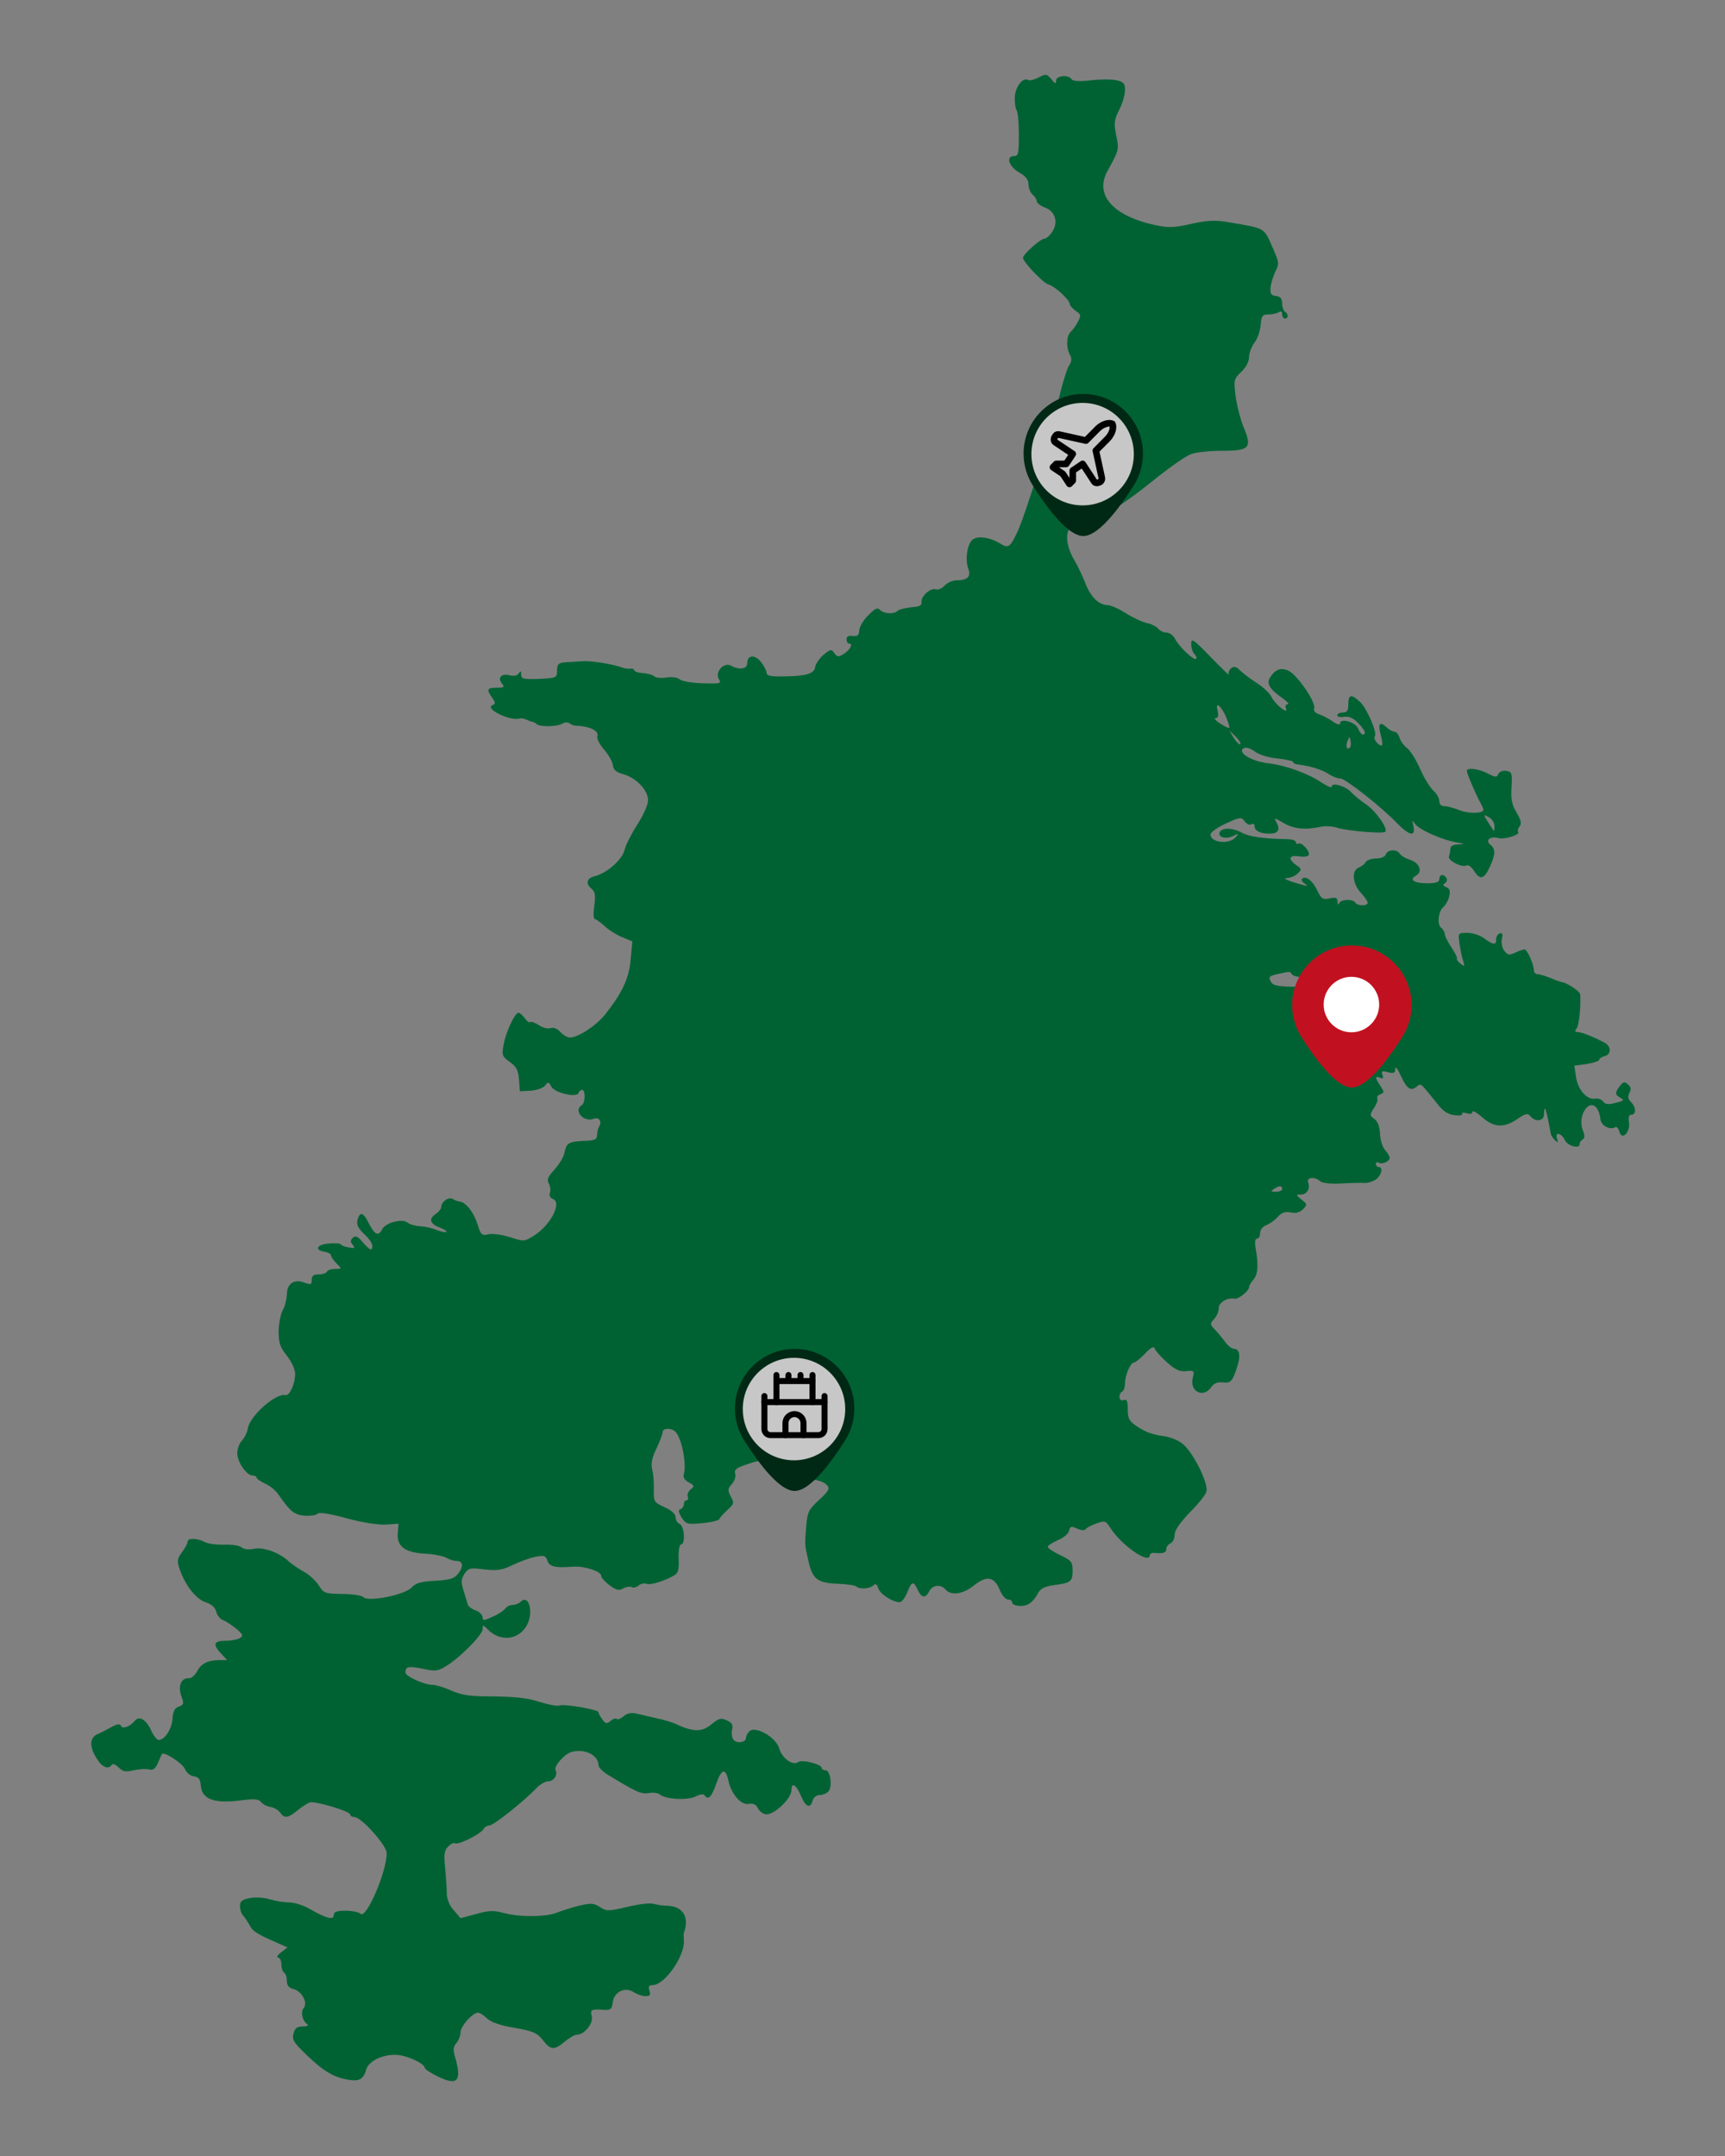 <?xml version="1.0" encoding="UTF-8" standalone="no"?>
<!DOCTYPE svg PUBLIC "-//W3C//DTD SVG 1.1//EN" "http://www.w3.org/Graphics/SVG/1.1/DTD/svg11.dtd">
<svg width="100%" height="100%" viewBox="0 0 120 150" version="1.1" xmlns="http://www.w3.org/2000/svg" xmlns:xlink="http://www.w3.org/1999/xlink" xml:space="preserve" xmlns:serif="http://www.serif.com/" style="fill-rule:evenodd;clip-rule:evenodd;stroke-linecap:round;stroke-linejoin:round;">
    <rect x="0" y="0" width="120" height="150" fill="#808080" stroke="none"/>
    <g id="Artboard2" transform="matrix(1.016,0,0,1,0,0)">
        <rect x="0" y="0" width="118.162" height="150" style="fill:none;"/>
        <g>
            <clipPath id="_clip1">
                <rect x="0" y="0" width="118.162" height="150"/>
            </clipPath>
            <g clip-path="url(#_clip1)">
                <g id="Artboard1" transform="matrix(0.985,0,0,1,0,0)">
                    <rect x="0" y="0" width="314.981" height="150" style="fill:none;"/>
                </g>
                <g transform="matrix(0.985,0,0,1,3.536,3.255)">
                    <path d="M68.594,2.141C68.307,2.294 67.981,2.371 67.866,2.314C67.502,2.084 66.946,2.85 66.946,3.578C66.946,3.962 67.004,4.345 67.08,4.422C67.157,4.498 67.234,5.246 67.234,6.089C67.234,7.411 67.195,7.603 66.908,7.603C66.314,7.603 66.525,8.312 67.234,8.734C67.713,9.002 67.904,9.251 67.904,9.577C67.904,9.845 68.039,10.152 68.192,10.286C68.345,10.42 68.479,10.631 68.479,10.746C68.479,10.861 68.728,11.072 69.054,11.187C69.763,11.455 69.993,12.202 69.553,12.873C69.38,13.142 69.131,13.352 68.997,13.352C68.748,13.352 67.521,14.445 67.521,14.675C67.521,14.962 68.882,16.4 69.284,16.534C69.763,16.668 70.779,17.626 70.779,17.914C70.779,18.009 70.971,18.22 71.182,18.374C71.546,18.603 71.565,18.699 71.354,19.102C71.22,19.37 70.99,19.696 70.837,19.83C70.53,20.137 70.511,20.903 70.779,21.421C70.932,21.689 70.913,21.9 70.702,22.206C70.568,22.456 70.3,23.299 70.108,24.085C69.495,26.748 67.732,32.46 67.119,33.782C66.62,34.817 66.505,34.913 65.95,34.568C65.298,34.165 64.493,34.012 64.091,34.242C63.669,34.453 63.458,35.641 63.726,36.331C63.918,36.867 63.669,37.117 62.902,37.117C62.634,37.117 62.251,37.289 62.078,37.481C61.887,37.691 61.618,37.806 61.465,37.749C61.101,37.615 60.411,38.228 60.468,38.631C60.507,38.861 60.334,38.956 59.759,38.995C59.338,39.033 58.916,39.148 58.801,39.244C58.552,39.493 57.862,39.455 57.594,39.186C57.402,38.995 57.23,39.071 56.77,39.55C56.425,39.876 56.156,40.355 56.137,40.604C56.118,40.949 56.022,41.026 55.677,40.988C55.39,40.949 55.256,41.026 55.256,41.218C55.256,41.39 55.332,41.524 55.447,41.524C55.735,41.524 55.486,41.984 55.045,42.253C54.7,42.463 54.604,42.463 54.412,42.195C54.202,41.889 54.125,41.908 53.646,42.31C53.358,42.559 53.109,42.943 53.071,43.153C53.013,43.613 52.458,43.786 50.905,43.805C50.005,43.824 49.698,43.767 49.698,43.556C49.698,43.422 49.525,43.077 49.315,42.808C48.874,42.253 48.356,42.31 48.356,42.885C48.356,43.288 47.801,43.383 47.226,43.058C46.727,42.789 46.076,43.498 46.382,43.997C46.574,44.303 46.478,44.322 45.271,44.284C44.543,44.265 43.834,44.15 43.661,44.016C43.489,43.862 43.105,43.824 42.722,43.882C42.377,43.939 41.994,43.901 41.898,43.805C41.802,43.709 41.438,43.594 41.112,43.575C40.767,43.556 40.499,43.46 40.499,43.383C40.499,43.307 40.384,43.249 40.269,43.268C40.135,43.288 39.886,43.268 39.732,43.211C39.004,42.943 37.471,42.693 36.858,42.751C36.494,42.77 35.957,42.808 35.669,42.828C35.229,42.866 35.133,42.962 35.133,43.383C35.133,43.901 35.094,43.92 33.887,43.977C32.795,44.016 32.641,43.977 32.641,43.69C32.641,43.422 32.603,43.403 32.469,43.594C32.373,43.747 32.143,43.805 31.837,43.728C31.262,43.575 30.974,43.901 31.3,44.303C31.511,44.552 31.434,44.591 30.936,44.591C30.265,44.591 30.208,44.706 30.629,45.3C30.84,45.606 30.859,45.721 30.667,45.798C30.016,46.009 31.817,46.929 32.526,46.737C32.622,46.699 32.833,46.737 33.006,46.814C33.178,46.891 33.37,46.967 33.446,46.967C33.504,46.986 33.638,47.044 33.715,47.12C33.906,47.331 35.171,47.312 35.516,47.082C35.669,46.986 35.88,46.986 35.995,47.063C36.091,47.159 36.321,47.235 36.474,47.235C37.413,47.274 38.065,47.6 37.931,47.964C37.873,48.117 38.084,48.519 38.372,48.864C38.678,49.209 38.966,49.689 39.004,49.957C39.042,50.302 39.234,50.474 39.732,50.608C40.633,50.858 41.457,51.72 41.457,52.41C41.457,52.736 41.131,53.464 40.71,54.116C40.307,54.748 39.905,55.534 39.828,55.86C39.694,56.53 38.602,57.489 37.778,57.699C37.183,57.834 37.088,58.217 37.548,58.6C37.778,58.792 37.816,59.041 37.72,59.769C37.643,60.267 37.663,60.689 37.758,60.689C37.835,60.689 38.161,60.919 38.448,61.187C38.736,61.456 39.292,61.801 39.675,61.954L40.365,62.241L40.25,63.468C40.154,64.79 39.656,65.844 38.448,67.358C37.797,68.144 36.589,68.93 36.014,68.93C35.861,68.93 35.554,68.757 35.363,68.547C35.133,68.297 34.884,68.202 34.673,68.278C34.5,68.336 34.136,68.259 33.868,68.067C33.6,67.895 33.331,67.799 33.274,67.857C33.197,67.914 33.044,67.799 32.891,67.588C32.737,67.378 32.546,67.205 32.45,67.205C32.201,67.205 31.549,68.585 31.415,69.447C31.281,70.156 31.319,70.252 31.856,70.635C32.316,70.961 32.431,71.21 32.488,71.862L32.546,72.667L33.312,72.629C33.753,72.59 34.175,72.437 34.309,72.264C34.5,71.996 34.558,71.996 34.73,72.341C34.96,72.782 36.513,73.146 36.628,72.782C36.666,72.667 36.781,72.571 36.877,72.571C37.107,72.571 37.107,73.472 36.858,73.625C36.244,74.008 36.973,74.852 37.682,74.583C38.027,74.43 38.276,74.775 38.065,75.101C37.988,75.235 37.912,75.522 37.912,75.714C37.912,76.021 37.758,76.097 37.03,76.117C35.938,76.174 35.784,76.251 35.65,76.941C35.593,77.247 35.267,77.765 34.96,78.11C34.5,78.608 34.405,78.819 34.558,79.087C34.673,79.279 34.692,79.585 34.635,79.739C34.558,79.93 34.654,80.084 34.845,80.16C35.497,80.429 34.673,82 33.504,82.728C32.852,83.131 32.814,83.131 31.875,82.824C31.338,82.652 30.687,82.556 30.399,82.613C29.901,82.728 29.843,82.671 29.613,81.962C29.364,81.119 28.828,80.429 28.406,80.352C28.253,80.333 28.023,80.256 27.889,80.16C27.601,79.988 27.084,80.352 27.084,80.716C27.084,80.85 26.892,81.08 26.662,81.234C26.183,81.559 26.317,81.904 27.026,82.173C27.294,82.268 27.486,82.403 27.429,82.46C27.371,82.498 27.084,82.441 26.777,82.326C26.47,82.192 25.953,82.077 25.608,82.058C25.263,82.038 24.88,81.923 24.746,81.808C24.362,81.502 23.193,81.808 22.963,82.288C22.714,82.786 22.446,82.652 22.024,81.808C21.66,81.08 21.43,81.023 21.258,81.617C21.181,81.943 21.296,82.192 21.718,82.594C22.043,82.882 22.293,83.265 22.293,83.418C22.293,83.802 22.139,83.763 21.622,83.169C21.277,82.748 21.123,82.69 20.932,82.863C20.759,83.035 20.759,83.15 20.932,83.361C21.104,83.591 21.066,83.61 20.664,83.533C20.395,83.495 20.146,83.399 20.108,83.322C20.05,83.246 19.667,83.227 19.226,83.265C18.402,83.342 18.249,83.725 18.996,83.84C19.226,83.878 19.418,83.993 19.418,84.089C19.418,84.185 19.59,84.434 19.801,84.645C20.184,85.028 20.184,85.028 19.724,85.028C19.456,85.028 19.188,85.105 19.13,85.22C19.073,85.335 18.805,85.411 18.536,85.411C18.21,85.411 18.076,85.507 18.076,85.795C18.076,86.121 18.019,86.14 17.578,85.986C16.869,85.699 16.351,86.044 16.351,86.81C16.332,87.155 16.217,87.635 16.064,87.903C15.911,88.171 15.796,88.823 15.777,89.359C15.777,90.164 15.872,90.471 16.351,91.065C16.677,91.487 16.926,92.023 16.926,92.33C16.926,93.02 16.543,93.863 16.256,93.806C15.566,93.652 13.726,95.3 13.63,96.163C13.592,96.412 13.419,96.757 13.247,96.949C13.055,97.14 12.902,97.543 12.902,97.849C12.902,98.463 13.553,99.402 13.975,99.402C14.128,99.402 14.243,99.459 14.243,99.555C14.243,99.632 14.512,99.804 14.818,99.957C15.144,100.092 15.547,100.417 15.738,100.686C16.601,101.931 16.85,102.123 17.597,102.2C18.019,102.219 18.402,102.161 18.479,102.066C18.555,101.931 19.284,102.046 20.491,102.372C21.603,102.679 22.733,102.851 23.251,102.813L24.113,102.755L24.056,103.445C23.998,104.346 24.573,104.768 25.991,104.844C26.528,104.864 27.179,104.998 27.409,105.113C27.639,105.247 27.946,105.343 28.119,105.343C28.579,105.343 28.655,105.688 28.291,106.186C28.004,106.569 27.754,106.665 26.662,106.723C25.665,106.78 25.321,106.876 25.033,107.182C24.592,107.7 22.024,108.217 21.679,107.872C21.545,107.738 20.893,107.642 20.204,107.642C18.996,107.623 18.92,107.604 18.555,107.029C18.345,106.703 17.885,106.282 17.521,106.09C17.176,105.898 16.696,105.573 16.466,105.362C15.834,104.768 14.722,104.365 14.071,104.499C13.726,104.576 13.362,104.538 13.208,104.404C13.055,104.269 12.519,104.193 12.001,104.212C11.503,104.231 10.89,104.154 10.66,104.039C10.142,103.752 9.452,103.733 9.452,104.001C9.452,104.116 9.28,104.442 9.069,104.729C8.724,105.189 8.705,105.343 8.896,105.918C9.299,107.067 10.027,107.987 10.698,108.217C11.12,108.352 11.369,108.581 11.445,108.888C11.503,109.137 11.714,109.386 11.905,109.463C12.078,109.521 12.499,109.789 12.806,110.038C13.285,110.44 13.343,110.555 13.093,110.709C12.94,110.805 12.48,110.9 12.097,110.9C11.254,110.9 11.177,111.15 11.79,111.801L12.193,112.242L11.733,112.242C10.87,112.242 10.391,112.472 10.123,113.009C9.97,113.296 9.701,113.526 9.529,113.507C9.011,113.468 8.762,114.063 9.011,114.733C9.203,115.27 9.203,115.347 8.839,115.481C8.551,115.577 8.436,115.807 8.398,116.324C8.36,117.033 7.862,117.8 7.44,117.8C7.325,117.8 7.095,117.531 6.942,117.186C6.578,116.381 6.098,116.075 5.773,116.477C5.447,116.88 4.891,117.071 4.814,116.803C4.757,116.669 4.546,116.688 4.163,116.899C3.856,117.071 3.415,117.301 3.185,117.397C2.63,117.646 2.61,118.26 3.128,119.084C3.492,119.697 3.952,119.889 4.182,119.524C4.239,119.429 4.45,119.505 4.661,119.716C4.949,120.004 5.14,120.042 5.696,119.908C6.079,119.831 6.558,119.793 6.769,119.85C7.037,119.927 7.21,119.812 7.382,119.41C7.517,119.103 7.632,118.815 7.67,118.777C7.804,118.585 9.107,119.429 9.261,119.812C9.356,120.061 9.625,120.291 9.874,120.329C10.219,120.368 10.334,120.521 10.372,121.019C10.468,121.92 11.292,122.227 13.036,122.016C14.09,121.882 14.378,121.901 14.55,122.112C14.665,122.265 14.952,122.418 15.202,122.457C15.451,122.495 15.738,122.667 15.872,122.84C16.179,123.281 16.409,123.242 17.061,122.725C17.348,122.476 17.75,122.227 17.923,122.15C18.287,122.016 20.759,122.763 20.759,122.993C20.759,123.089 20.893,123.166 21.047,123.166C21.526,123.166 23.27,125.121 23.289,125.657C23.308,126.922 21.871,130.295 21.468,129.893C21.353,129.778 20.893,129.682 20.434,129.682C19.82,129.682 19.609,129.758 19.609,129.988C19.609,130.353 19.092,130.218 17.961,129.567C17.54,129.318 16.888,129.107 16.543,129.107C16.198,129.107 15.585,129.011 15.202,128.896C14.799,128.762 14.167,128.724 13.783,128.8C13.228,128.915 13.093,129.011 13.093,129.356C13.093,129.605 13.189,129.893 13.304,130.008C13.419,130.123 13.611,130.429 13.745,130.659C13.956,131.1 14.243,131.292 15.662,131.905L16.39,132.231L15.949,132.576C15.7,132.767 15.604,132.94 15.738,132.94C15.853,132.94 15.968,133.151 15.968,133.4C15.968,133.668 16.064,133.936 16.16,133.994C16.275,134.051 16.351,134.32 16.351,134.569C16.351,134.875 16.486,135.048 16.792,135.125C17.386,135.259 17.827,136.083 17.521,136.447C17.291,136.734 17.425,137.348 17.77,137.578C17.885,137.654 17.75,137.731 17.463,137.731C17.061,137.731 16.907,137.846 16.811,138.229C16.696,138.651 16.831,138.862 17.712,139.705C18.881,140.836 19.59,141.257 20.568,141.43C21.373,141.583 21.679,141.411 21.871,140.721C22.043,140.107 23.136,139.609 24.113,139.724C24.784,139.782 25.934,140.337 25.934,140.606C25.934,140.701 26.375,140.989 26.93,141.257C28.234,141.87 28.521,141.506 28.042,139.858C27.889,139.341 27.927,139.13 28.138,138.881C28.291,138.708 28.425,138.363 28.425,138.133C28.425,137.712 29.268,136.773 29.633,136.773C29.748,136.773 30.035,136.945 30.265,137.175C30.552,137.443 31.204,137.673 32.181,137.827C33.465,138.057 33.734,138.172 34.136,138.67C34.692,139.398 34.941,139.398 35.669,138.785C35.995,138.517 36.359,138.306 36.513,138.306C37.03,138.306 37.663,137.52 37.548,137.041C37.413,136.562 37.509,136.504 38.429,136.581C38.851,136.6 38.947,136.524 39.004,136.064C39.081,135.335 39.847,134.952 40.441,135.335C40.671,135.489 41.055,135.623 41.266,135.623C41.591,135.623 41.649,135.546 41.553,135.239C41.457,134.952 41.515,134.856 41.783,134.856C42.626,134.837 44.025,132.825 43.949,131.752C43.929,131.502 43.929,131.272 43.949,131.215C44.351,130.161 43.891,129.375 42.837,129.337C42.492,129.337 42.051,129.26 41.84,129.203C41.61,129.126 40.806,129.222 40.02,129.413C38.697,129.72 38.582,129.72 38.123,129.433C37.701,129.145 37.49,129.145 36.723,129.318C36.225,129.433 35.516,129.663 35.171,129.797C34.405,130.123 32.565,130.142 31.415,129.835C30.706,129.643 30.38,129.663 29.498,129.912L28.425,130.199L27.946,129.643C27.639,129.298 27.467,128.839 27.467,128.455C27.467,128.11 27.409,127.305 27.352,126.673C27.256,125.753 27.294,125.485 27.563,125.216C27.735,125.025 27.965,124.929 28.042,124.986C28.272,125.121 29.805,124.354 30.016,124.009C30.093,123.856 30.303,123.741 30.457,123.741C30.725,123.741 32.891,122.016 33.734,121.115C33.964,120.885 34.328,120.674 34.52,120.674C34.922,120.674 35.209,120.195 35.018,119.869C34.96,119.774 35.133,119.429 35.439,119.122C35.842,118.7 36.149,118.566 36.666,118.566C37.394,118.566 38.008,119.007 38.008,119.544C38.008,119.697 38.295,119.984 38.621,120.195C40.556,121.383 40.997,121.594 41.495,121.498C41.802,121.441 42.147,121.479 42.281,121.594C42.684,121.939 44.217,122.016 44.773,121.728C45.06,121.575 45.328,121.537 45.386,121.652C45.635,122.016 45.865,121.786 46.191,120.866C46.555,119.812 46.842,119.716 47.034,120.598C47.226,121.537 47.916,122.361 48.452,122.246C48.759,122.188 48.97,122.284 49.104,122.572C49.238,122.802 49.487,122.974 49.698,122.974C50.273,122.974 51.423,121.863 51.423,121.307C51.423,120.694 51.768,120.904 52.113,121.748C52.419,122.476 52.745,122.591 52.898,122.016C52.956,121.805 53.167,121.633 53.378,121.633C53.569,121.633 53.838,121.537 53.972,121.403C54.297,121.115 54.144,119.908 53.799,119.908C53.646,119.908 53.531,119.831 53.531,119.754C53.531,119.486 52.151,119.141 51.902,119.333C51.538,119.62 50.771,119.084 50.58,118.394C50.35,117.608 48.912,116.784 48.491,117.206C48.376,117.321 48.261,117.531 48.261,117.666C48.261,117.991 47.571,118.068 47.379,117.761C47.283,117.627 47.245,117.321 47.302,117.071C47.379,116.746 47.283,116.592 46.938,116.439C46.536,116.247 46.382,116.286 45.865,116.707C45.233,117.244 44.638,117.263 43.469,116.726C43.163,116.573 42.511,116.381 42.032,116.286C41.553,116.171 40.921,116.037 40.633,115.96C40.269,115.883 40.001,115.941 39.751,116.152C39.56,116.324 39.349,116.401 39.292,116.343C39.215,116.267 39.023,116.324 38.851,116.477C38.582,116.688 38.506,116.688 38.276,116.362C38.123,116.171 38.008,115.941 38.008,115.864C38.008,115.692 35.631,115.27 35.286,115.404C35.152,115.462 34.539,115.347 33.925,115.155C33.14,114.887 32.258,114.791 30.782,114.772C29.115,114.772 28.54,114.695 27.793,114.369C27.275,114.139 26.7,113.967 26.49,113.967C25.895,113.967 24.592,113.373 24.592,113.104C24.592,112.683 24.822,112.644 25.838,112.855C26.624,113.028 26.854,113.009 27.352,112.702C28.291,112.165 29.958,110.498 29.958,110.095C29.958,109.77 29.978,109.77 30.342,110.134C31.166,110.958 32.392,110.862 32.986,109.904C33.542,109.003 33.197,107.585 32.584,108.198C32.469,108.313 32.22,108.409 32.028,108.409C31.856,108.409 31.626,108.524 31.549,108.639C31.472,108.773 31.07,109.041 30.687,109.214C30.054,109.501 29.958,109.521 29.958,109.271C29.958,109.099 29.748,108.888 29.479,108.792C29.211,108.696 28.962,108.505 28.923,108.371C28.885,108.237 28.751,107.796 28.636,107.412C28.444,106.818 28.464,106.627 28.694,106.243C28.981,105.841 29.077,105.803 30.093,105.937C31.032,106.033 31.338,105.975 32.086,105.611C32.565,105.381 33.255,105.132 33.638,105.055C34.232,104.94 34.347,104.979 34.462,105.323C34.596,105.745 34.999,105.841 36.244,105.745C37.049,105.688 38.199,106.071 38.199,106.378C38.199,106.512 38.467,106.799 38.774,107.029C39.234,107.374 39.426,107.432 39.732,107.259C39.943,107.144 40.211,107.106 40.326,107.163C40.422,107.24 40.633,107.182 40.786,107.067C40.94,106.933 41.189,106.876 41.342,106.933C41.61,107.048 42.607,106.742 43.259,106.358C43.546,106.205 43.623,105.956 43.584,105.17C43.565,104.614 43.642,104.193 43.757,104.193C44.064,104.193 43.987,102.909 43.661,102.775C43.508,102.717 43.374,102.506 43.374,102.315C43.374,102.085 43.105,101.836 42.607,101.606C41.86,101.261 41.84,101.222 41.86,100.379C41.879,99.9 41.821,99.267 41.745,98.98C41.649,98.597 41.725,98.175 42.032,97.543C42.281,97.025 42.473,96.508 42.473,96.374C42.473,96.124 42.971,96.067 43.297,96.297C43.757,96.623 44.179,98.578 43.929,99.382C43.891,99.536 44.044,99.766 44.294,99.881C44.677,100.092 44.696,100.149 44.428,100.36C44.255,100.494 44.159,100.724 44.217,100.877C44.274,101.011 44.236,101.126 44.14,101.126C44.025,101.126 43.949,101.241 43.949,101.395C43.949,101.548 43.834,101.701 43.719,101.74C43.546,101.797 43.565,101.951 43.795,102.334C44.102,102.794 44.198,102.813 45.233,102.717C45.846,102.66 46.382,102.525 46.421,102.43C46.44,102.334 46.708,102.046 46.977,101.797C47.437,101.376 47.456,101.299 47.207,100.858C46.977,100.417 46.996,100.322 47.283,99.996C47.475,99.785 47.571,99.478 47.513,99.267C47.437,98.999 47.59,98.865 48.356,98.616C49.257,98.309 49.315,98.309 49.87,98.712C50.196,98.923 50.465,99.191 50.465,99.287C50.465,99.44 51.193,100.168 51.346,100.168C51.365,100.168 51.538,100.034 51.71,99.862C52.074,99.497 53.55,99.632 53.914,100.092C54.106,100.302 54.01,100.494 53.339,101.107C52.63,101.759 52.534,101.951 52.458,102.87C52.343,104.269 52.343,104.174 52.592,105.285C52.879,106.608 53.205,106.876 54.642,106.933C55.275,106.952 55.869,107.048 55.946,107.125C56.156,107.336 56.885,107.278 57.115,107.048C57.268,106.895 57.364,106.952 57.46,107.24C57.575,107.642 58.456,108.217 58.954,108.217C59.089,108.217 59.319,107.911 59.472,107.547C59.779,106.742 59.913,106.723 60.2,107.355C60.468,107.93 60.737,107.968 61.005,107.451C61.235,107.01 61.81,106.952 62.117,107.317C62.5,107.777 63.343,107.681 64.11,107.048C65.01,106.339 65.528,106.435 65.911,107.374C66.065,107.738 66.314,108.026 66.467,108.026C66.62,108.026 66.754,108.102 66.754,108.198C66.754,108.505 67.579,108.581 67.962,108.313C68.173,108.179 68.441,107.853 68.556,107.604C68.728,107.278 68.997,107.125 69.668,107.029C70.856,106.876 70.971,106.78 70.971,105.994C70.971,105.419 70.875,105.304 70.108,104.94C69.629,104.71 69.246,104.461 69.246,104.365C69.246,104.269 69.553,104.078 69.936,103.905C70.319,103.752 70.664,103.465 70.722,103.254C70.798,102.928 70.875,102.909 71.296,103.1C71.584,103.235 71.814,103.235 71.891,103.12C71.967,103.024 72.293,102.851 72.638,102.736C73.213,102.525 73.27,102.545 73.577,103.024C74.344,104.25 76.337,105.63 76.337,104.94C76.337,104.844 76.49,104.768 76.682,104.787C77.276,104.844 77.487,104.768 77.487,104.499C77.487,104.346 77.621,104.193 77.774,104.116C77.927,104.059 78.062,103.79 78.062,103.541C78.062,103.215 78.407,102.717 79.097,101.989C79.671,101.414 80.208,100.762 80.266,100.532C80.457,99.977 79.269,97.619 78.541,97.14C78.234,96.91 77.659,96.699 77.295,96.661C76.471,96.546 76.011,96.374 75.34,95.914C74.899,95.607 74.804,95.396 74.804,94.802C74.804,94.208 74.746,94.074 74.516,94.151C74.19,94.285 74.114,93.748 74.42,93.556C74.535,93.499 74.612,93.231 74.612,92.981C74.612,92.426 74.995,91.544 75.225,91.544C75.321,91.544 75.666,91.276 75.992,90.931C76.433,90.471 76.624,90.375 76.682,90.586C76.739,90.739 77.123,91.161 77.525,91.525C78.1,92.042 78.426,92.196 78.867,92.138C79.422,92.081 79.441,92.119 79.326,92.598C79.077,93.556 80.055,94.055 80.611,93.25C80.802,92.981 81.051,92.886 81.415,92.924C81.971,92.981 82.086,92.866 82.431,91.774C82.661,91.065 82.565,90.586 82.182,90.586C82.029,90.586 81.741,90.356 81.53,90.049C81.32,89.762 80.994,89.379 80.821,89.206C80.515,88.88 80.515,88.842 80.802,88.516C80.994,88.324 81.128,87.979 81.128,87.75C81.128,87.366 81.722,87.002 82.22,87.098C82.489,87.155 83.236,86.561 83.236,86.293C83.236,86.197 83.37,85.967 83.524,85.795C83.849,85.431 83.907,84.779 83.696,83.629C83.619,83.169 83.658,82.92 83.792,82.92C83.907,82.92 84.003,82.748 84.003,82.537C84.003,82.307 84.175,82.077 84.443,81.981C84.673,81.885 85.038,81.636 85.229,81.406C85.517,81.099 85.747,81.023 86.13,81.099C86.475,81.176 86.743,81.099 86.973,80.889C87.299,80.563 87.28,80.524 86.877,80.199C86.475,79.873 86.475,79.854 86.839,79.854C87.261,79.854 87.51,79.432 87.337,78.991C87.203,78.646 87.836,78.589 88.181,78.934C88.296,79.049 88.87,79.125 89.599,79.087C90.269,79.049 91.017,79.03 91.285,79.049C91.554,79.049 91.918,78.915 92.109,78.761C92.473,78.436 92.55,77.937 92.243,77.937C92.148,77.937 92.052,77.841 92.052,77.726C92.052,77.631 92.128,77.573 92.224,77.631C92.473,77.784 93.01,77.554 93.01,77.305C93.01,77.19 92.857,76.941 92.684,76.749C92.512,76.557 92.358,76.059 92.339,75.637C92.32,75.139 92.186,74.775 91.956,74.603C91.611,74.353 91.611,74.315 91.918,73.836C92.109,73.549 92.205,73.261 92.148,73.165C92.109,73.069 92.186,72.935 92.358,72.878C92.646,72.763 92.646,72.724 92.358,72.284C91.975,71.709 91.975,71.594 92.339,71.728C92.55,71.824 92.588,71.766 92.512,71.536C92.416,71.268 92.473,71.23 92.895,71.345C93.298,71.44 93.393,71.402 93.393,71.115C93.393,70.904 93.566,71.095 93.757,71.536C94.198,72.494 94.467,72.686 94.869,72.36C95.195,72.092 95.099,72.015 96.345,73.568C96.728,74.066 97.073,74.277 97.514,74.334C97.878,74.373 98.108,74.334 98.05,74.238C97.993,74.143 98.127,74.123 98.357,74.2C98.606,74.277 98.759,74.238 98.759,74.104C98.759,73.97 99.066,74.143 99.43,74.468C100.254,75.197 100.944,75.235 101.883,74.603C102.458,74.2 102.612,74.181 102.803,74.411C103.148,74.833 103.742,74.756 103.742,74.258C103.742,73.453 103.915,73.97 104.202,75.599C104.221,75.733 104.356,75.944 104.509,76.078C104.7,76.27 104.739,76.251 104.643,75.963C104.47,75.465 104.95,75.561 105.18,76.059C105.371,76.481 106.253,76.711 106.214,76.327C106.214,76.232 106.291,76.097 106.425,76.021C106.579,75.925 106.579,75.752 106.425,75.35C106.061,74.392 106.847,73.165 107.384,73.817C107.518,73.97 107.633,74.315 107.652,74.564C107.671,75.043 108.323,75.407 108.706,75.158C108.802,75.12 108.917,75.254 108.974,75.484C109.147,76.117 109.741,75.542 109.645,74.833C109.587,74.468 109.645,74.296 109.817,74.296C110.162,74.296 110.143,73.759 109.779,73.414C109.568,73.204 109.549,73.031 109.683,72.763C109.817,72.514 109.779,72.36 109.568,72.188C109.338,71.977 109.242,71.996 109.013,72.303C108.648,72.782 108.668,72.897 109.051,73.127C109.338,73.28 109.281,73.338 108.725,73.472C108.208,73.606 107.997,73.587 107.843,73.376C107.728,73.223 107.479,73.146 107.269,73.184C106.732,73.28 106.099,72.571 105.965,71.69L105.85,70.885L106.713,70.77C107.192,70.693 107.575,70.559 107.575,70.482C107.575,70.386 107.748,70.271 107.978,70.214C108.418,70.099 108.418,69.543 107.958,69.294C107.173,68.872 106.329,68.547 106.08,68.547C105.889,68.547 105.85,68.489 106.004,68.297C106.176,68.106 106.31,66.745 106.253,65.921C106.234,65.71 105.295,65.097 104.988,65.078C104.95,65.078 104.605,64.963 104.241,64.809C103.857,64.656 103.436,64.522 103.301,64.522C103.148,64.522 103.033,64.407 103.033,64.254C103.033,63.851 102.573,62.797 102.382,62.797C102.305,62.797 101.998,62.893 101.73,63.027C101.308,63.219 101.213,63.2 100.963,62.874C100.81,62.663 100.753,62.318 100.81,62.05C100.887,61.724 100.848,61.628 100.657,61.686C100.503,61.743 100.408,61.935 100.408,62.107C100.446,62.51 100.178,62.491 99.584,62.031C99.296,61.82 98.798,61.647 98.434,61.647C97.763,61.647 97.763,61.647 97.859,62.356C97.916,62.759 98.012,63.295 98.108,63.564C98.242,64.005 98.223,64.024 97.916,63.775C97.744,63.621 97.629,63.468 97.686,63.43C97.725,63.372 97.552,63.027 97.303,62.663C97.054,62.28 96.843,61.877 96.843,61.743C96.843,61.609 96.728,61.398 96.575,61.283C96.287,61.034 96.402,60.114 96.766,59.827C96.9,59.712 97.073,59.405 97.15,59.118C97.226,58.715 97.188,58.562 96.939,58.466C96.709,58.37 96.69,58.293 96.843,58.198C96.977,58.121 97.015,57.948 96.958,57.834C96.766,57.527 96.46,57.565 96.46,57.91C96.46,58.121 96.23,58.198 95.616,58.198C94.697,58.198 94.332,57.948 94.85,57.661C95.31,57.393 95.099,56.799 94.447,56.569C94.122,56.473 93.796,56.281 93.719,56.147C93.508,55.802 92.876,55.84 92.742,56.185C92.684,56.358 92.397,56.473 92.071,56.473C91.745,56.473 91.419,56.588 91.343,56.722C91.266,56.875 91.036,57.029 90.864,57.105C90.346,57.297 90.423,58.236 90.998,58.849C91.266,59.137 91.477,59.443 91.477,59.558C91.477,59.788 90.768,59.788 90.614,59.539C90.442,59.271 89.618,59.309 89.503,59.577C89.445,59.731 89.388,59.673 89.388,59.482C89.369,59.194 89.273,59.156 88.832,59.252C88.353,59.348 88.257,59.29 87.97,58.677C87.644,58.006 87.165,57.642 86.916,57.891C86.858,57.968 86.916,58.102 87.069,58.198C87.452,58.447 87.318,58.428 86.302,58.121C85.747,57.929 85.593,57.834 85.881,57.834C86.13,57.814 86.456,57.68 86.628,57.508C86.897,57.239 86.897,57.182 86.513,56.933C85.919,56.511 86.015,56.224 86.686,56.32C87.012,56.377 87.318,56.339 87.376,56.243C87.529,56.013 86.877,55.304 86.667,55.438C86.571,55.495 86.494,55.457 86.494,55.342C86.494,55.227 86.264,55.15 85.977,55.131C84.156,55.093 83.255,54.959 82.719,54.671C82.048,54.307 81.3,54.326 81.185,54.671C81.07,55.016 81.684,55.15 82.144,54.901C82.527,54.71 82.546,54.71 82.297,54.997C81.875,55.515 80.553,55.38 80.553,54.805C80.553,54.652 81.032,54.307 81.626,54.039C82.623,53.579 82.699,53.579 82.929,53.886C83.064,54.077 83.274,54.173 83.389,54.096C83.524,54.02 83.619,54.077 83.619,54.231C83.619,54.556 84.022,54.748 84.673,54.748C85.248,54.748 85.421,54.48 85.153,53.981C84.961,53.617 84.961,53.617 85.632,54.001C86.322,54.422 87.165,54.499 88.2,54.269C88.526,54.192 89.081,54.231 89.407,54.346C90.097,54.556 92.55,54.767 92.703,54.614C92.914,54.403 92.052,53.177 91.381,52.717C90.979,52.448 90.519,52.065 90.346,51.873C89.982,51.452 88.985,51.145 88.985,51.471C88.985,51.586 88.679,51.452 88.296,51.203C87.376,50.57 85.747,49.976 84.52,49.842C83.409,49.708 82.393,49.094 82.853,48.807C83.006,48.711 83.294,48.788 83.619,49.018C83.907,49.248 84.578,49.459 85.21,49.516C85.804,49.574 86.302,49.689 86.302,49.765C86.302,49.842 86.417,49.899 86.552,49.919C87.433,50.034 88.181,50.244 88.698,50.551C89.005,50.762 89.407,50.915 89.599,50.915C89.944,50.915 92.531,52.966 93.566,54.058C94.39,54.901 94.831,54.978 94.658,54.211C94.562,53.809 94.582,53.771 94.735,54.02C95.003,54.461 96.69,55.208 97.801,55.38C98.261,55.457 98.261,55.457 97.763,55.495C97.437,55.495 97.226,55.63 97.226,55.783C97.226,55.936 97.188,56.166 97.13,56.32C97.015,56.607 98.07,57.144 98.357,56.952C98.472,56.894 98.702,57.067 98.874,57.335C99.296,57.987 99.564,57.929 99.967,57.067C100.369,56.185 100.388,55.821 100.005,55.515C99.622,55.189 100.005,54.901 100.58,55.055C101.021,55.17 102.132,54.805 101.941,54.614C101.883,54.556 101.922,54.384 102.037,54.25C102.19,54.058 102.152,53.809 101.826,53.272C101.5,52.717 101.423,52.333 101.481,51.509C101.538,50.513 101.5,50.436 101.098,50.378C100.868,50.34 100.638,50.436 100.561,50.589C100.465,50.838 100.369,50.838 99.852,50.57C99.2,50.225 98.376,50.129 98.376,50.378C98.376,50.551 98.874,51.739 99.258,52.487C99.411,52.755 99.526,53.023 99.526,53.081C99.526,53.349 98.491,53.368 97.878,53.119C97.495,52.966 97.015,52.832 96.824,52.832C96.594,52.832 96.46,52.697 96.46,52.487C96.46,52.276 96.287,51.969 96.057,51.758C95.827,51.567 95.406,50.877 95.118,50.225C94.831,49.574 94.428,48.941 94.217,48.788C94.007,48.634 93.777,48.328 93.7,48.079C93.623,47.849 93.47,47.657 93.355,47.657C93.24,47.657 92.972,47.523 92.78,47.331C92.301,46.91 92.186,47.101 92.397,47.925C92.512,48.309 92.531,48.615 92.435,48.615C92.205,48.615 91.841,48.117 91.975,47.983C92.186,47.791 91.439,46.047 90.959,45.587C90.346,45.012 90.135,45.051 90.135,45.741C90.135,46.181 90.059,46.316 89.752,46.316C89.541,46.316 89.369,46.411 89.369,46.507C89.369,46.622 89.58,46.661 89.829,46.622C90.155,46.565 90.461,46.68 90.787,47.025C91.285,47.504 91.419,47.849 91.132,47.849C91.055,47.849 90.902,47.657 90.806,47.408C90.595,46.967 89.56,46.68 89.56,47.082C89.56,47.216 89.33,47.14 89.043,46.929C88.736,46.718 88.315,46.507 88.085,46.431C87.836,46.354 87.701,46.181 87.759,46.028C87.912,45.645 86.647,43.786 86.034,43.441C85.478,43.153 85.076,43.288 84.693,43.882C84.424,44.303 84.693,44.725 85.536,45.3C85.881,45.549 86.053,45.741 85.919,45.741C85.785,45.741 85.727,45.875 85.804,46.028C85.977,46.507 85.038,45.741 84.788,45.223C84.673,44.993 84.233,44.552 83.773,44.265C83.332,43.977 82.795,43.575 82.604,43.383C82.335,43.115 82.201,43.077 81.971,43.249C81.837,43.383 81.76,43.575 81.837,43.69C81.914,43.805 81.339,43.249 80.591,42.483C79.365,41.218 79.211,41.103 79.211,41.544C79.211,41.812 79.307,42.119 79.441,42.253C79.556,42.368 79.614,42.521 79.556,42.578C79.403,42.732 78.368,41.735 78.081,41.179C77.966,40.949 77.697,40.758 77.506,40.758C77.314,40.758 77.046,40.643 76.931,40.49C76.797,40.336 76.433,40.145 76.107,40.087C75.781,40.01 75.129,39.704 74.65,39.397C74.171,39.09 73.596,38.841 73.385,38.841C72.772,38.822 72.216,38.266 71.852,37.308C71.661,36.829 71.316,36.082 71.047,35.641C70.587,34.855 70.453,33.954 70.741,33.552C71.028,33.149 71.833,32.709 72.331,32.709C73.117,32.709 74.344,31.961 76.548,30.198C77.659,29.297 78.847,28.454 79.211,28.339C79.556,28.205 80.515,28.109 81.32,28.109C83.274,28.109 83.466,27.918 82.853,26.461C82.623,25.886 82.374,24.889 82.297,24.276C82.163,23.184 82.182,23.107 82.699,22.609C83.025,22.302 83.236,21.9 83.236,21.574C83.236,21.306 83.409,20.865 83.6,20.597C83.811,20.347 84.003,19.792 84.041,19.37C84.098,18.718 84.156,18.623 84.578,18.623C84.846,18.623 85.172,18.546 85.306,18.469C85.459,18.374 85.536,18.412 85.536,18.603C85.536,18.776 85.632,18.91 85.727,18.91C85.842,18.91 85.919,18.833 85.919,18.738C85.919,18.623 85.842,18.489 85.727,18.431C85.632,18.374 85.536,18.105 85.536,17.856C85.536,17.53 85.421,17.377 85.114,17.339C84.75,17.3 84.693,17.185 84.731,16.725C84.769,16.419 84.923,15.92 85.076,15.614C85.325,15.135 85.325,15.001 84.961,14.176C84.252,12.528 84.463,12.662 81.799,12.202C80.879,12.049 80.361,12.068 79.231,12.317C78.042,12.586 77.64,12.605 76.739,12.413C73.788,11.781 72.485,10.324 73.385,8.657C74.21,7.162 74.21,7.162 73.999,6.146C73.826,5.303 73.865,5.073 74.21,4.383C74.439,3.943 74.612,3.329 74.612,3.023C74.612,2.544 74.516,2.448 74.037,2.333C73.711,2.256 72.906,2.256 72.236,2.333C71.431,2.429 70.971,2.39 70.894,2.256C70.683,1.911 69.821,2.007 69.821,2.352C69.821,2.601 69.744,2.582 69.495,2.256C69.169,1.873 69.112,1.873 68.594,2.141ZM81.645,46.641C81.799,47.005 81.895,47.35 81.856,47.389C81.818,47.427 81.53,47.274 81.224,47.082C80.898,46.871 80.764,46.699 80.917,46.699C81.09,46.699 81.128,46.546 81.051,46.201C80.86,45.491 81.281,45.817 81.645,46.641ZM82.623,48.519C82.565,48.577 82.374,48.385 82.182,48.098L81.856,47.561L82.297,47.983C82.527,48.213 82.68,48.462 82.623,48.519ZM90.25,48.749C90.04,48.96 89.925,48.673 90.078,48.309C90.212,47.964 90.231,47.964 90.289,48.29C90.327,48.481 90.308,48.692 90.25,48.749ZM100.293,54.211C100.293,54.441 100.273,54.576 100.235,54.537C100.197,54.499 100.024,54.211 99.833,53.924C99.507,53.387 99.507,53.387 99.89,53.598C100.12,53.713 100.293,53.981 100.293,54.211ZM90.749,64.043C90.71,64.311 90.634,64.522 90.614,64.522C90.595,64.522 90.519,64.311 90.48,64.043C90.423,63.736 90.461,63.564 90.614,63.564C90.768,63.564 90.806,63.736 90.749,64.043ZM86.207,64.522C86.264,64.618 86.552,64.714 86.839,64.714C87.126,64.714 87.548,64.848 87.778,65.001C88.2,65.289 89.944,65.365 89.944,65.097C89.944,64.848 90.844,64.771 91.132,64.982C91.285,65.097 91.419,65.327 91.439,65.48C91.515,66.228 91.649,66.803 91.86,67.205C92.071,67.588 92.052,67.607 91.63,67.492C91.4,67.416 90.883,67.033 90.519,66.63C89.675,65.71 88.775,65.423 86.628,65.404C85.229,65.384 84.903,65.327 84.75,65.039C84.558,64.694 84.616,64.637 85.44,64.464C86.072,64.33 86.092,64.33 86.207,64.522ZM85.536,79.47C85.536,79.566 85.344,79.662 85.114,79.662C84.75,79.662 84.731,79.624 84.961,79.47C85.325,79.221 85.536,79.221 85.536,79.47Z" style="fill:rgb(0,98,51);fill-rule:nonzero;"/>
                </g>
            </g>
        </g>
        <g id="Castle-Pin" serif:id="Castle Pin" transform="matrix(1,0,0,1,-0.467,-4.796)">
            <g transform="matrix(0.985,0,0,1,0,0)">
                <path d="M55.712,98.642C58.002,98.642 59.862,100.501 59.862,102.792C59.862,103.604 59.628,104.361 59.224,105.001C58.489,106.167 56.883,108.526 55.712,108.526C54.541,108.526 52.935,106.167 52.2,105.001C51.796,104.361 51.562,103.604 51.562,102.792C51.562,100.501 53.422,98.642 55.712,98.642Z" style="fill:rgb(0,41,21);"/>
            </g>
            <g transform="matrix(0.845,0,0,0.859,7.755,14.531)">
                <circle cx="55.712" cy="102.792" r="4.15" style="fill:rgb(199,199,199);"/>
            </g>
            <g id="Castle" transform="matrix(0.209,0,0,0.209,44.049,80.137)">
                <g transform="matrix(0.985,0,0,1,39.93,95.25)">
                    <path d="M22,20L22,11L2,11L2,20C2,21.097 2.903,22 4,22L20,22C21.097,22 22,21.097 22,20Z" style="fill:none;fill-rule:nonzero;stroke:black;stroke-width:2px;"/>
                </g>
                <g transform="matrix(0.985,0,0,1,39.93,95.25)">
                    <path d="M18,11L18,4L6,4L6,11" style="fill:none;fill-rule:nonzero;stroke:black;stroke-width:2px;"/>
                </g>
                <g transform="matrix(0.985,0,0,1,39.93,95.25)">
                    <path d="M15,22L15,18C15,16.354 13.646,15 12,15C10.354,15 9,16.354 9,18L9,22" style="fill:none;fill-rule:nonzero;stroke:black;stroke-width:2px;"/>
                </g>
                <g transform="matrix(0.985,0,0,1,39.93,95.25)">
                    <path d="M22,11L22,9" style="fill:none;fill-rule:nonzero;stroke:black;stroke-width:2px;"/>
                </g>
                <g transform="matrix(0.985,0,0,1,39.93,95.25)">
                    <path d="M2,11L2,9" style="fill:none;fill-rule:nonzero;stroke:black;stroke-width:2px;"/>
                </g>
                <g transform="matrix(0.985,0,0,1,39.93,95.25)">
                    <path d="M6,4L6,2" style="fill:none;fill-rule:nonzero;stroke:black;stroke-width:2px;"/>
                </g>
                <g transform="matrix(0.985,0,0,1,39.93,95.25)">
                    <path d="M18,4L18,2" style="fill:none;fill-rule:nonzero;stroke:black;stroke-width:2px;"/>
                </g>
                <g transform="matrix(0.985,0,0,1,39.93,95.25)">
                    <path d="M10,4L10,2" style="fill:none;fill-rule:nonzero;stroke:black;stroke-width:2px;"/>
                </g>
                <g transform="matrix(0.985,0,0,1,39.93,95.25)">
                    <path d="M14,4L14,2" style="fill:none;fill-rule:nonzero;stroke:black;stroke-width:2px;"/>
                </g>
            </g>
        </g>
        <g id="Castle-Pin1" serif:id="Castle Pin" transform="matrix(1,0,0,1,19.295,-71.233)">
            <g transform="matrix(0.985,0,0,1,0,0)">
                <path d="M55.712,98.642C58.002,98.642 59.862,100.501 59.862,102.792C59.862,103.604 59.628,104.361 59.224,105.001C58.489,106.167 56.883,108.526 55.712,108.526C54.541,108.526 52.935,106.167 52.2,105.001C51.796,104.361 51.562,103.604 51.562,102.792C51.562,100.501 53.422,98.642 55.712,98.642Z" style="fill:rgb(0,41,21);"/>
            </g>
            <g transform="matrix(0.845,0,0,0.859,7.755,14.531)">
                <circle cx="55.712" cy="102.792" r="4.15" style="fill:rgb(199,199,199);"/>
            </g>
            <g transform="matrix(0.226,0,0,0.232,52.123,100.029)">
                <path d="M17.8,19.2L16,11L19.5,7.5C21,6 21.5,4 21,3C20,2.5 18,3 16.5,4.5L13,8L4.8,6.2C4.3,6.1 3.9,6.3 3.7,6.7L3.4,7.2C3.2,7.7 3.3,8.2 3.7,8.5L9,12L7,15L4,15L3,16L6,18L8,21L9,20L9,17L12,15L15.5,20.3C15.8,20.7 16.3,20.8 16.8,20.6L17.3,20.4C17.7,20.1 17.9,19.7 17.8,19.2Z" style="fill:none;fill-rule:nonzero;stroke:black;stroke-width:2px;"/>
            </g>
        </g>
        <g id="Castle-Pin2" serif:id="Castle Pin" transform="matrix(1,0,0,1,37.685,-32.865)">
            <g transform="matrix(0.985,0,0,1,0,0)">
                <path d="M55.712,98.642C58.002,98.642 59.862,100.501 59.862,102.792C59.862,103.604 59.628,104.361 59.224,105.001C58.489,106.167 56.883,108.526 55.712,108.526C54.541,108.526 52.935,106.167 52.2,105.001C51.796,104.361 51.562,103.604 51.562,102.792C51.562,100.501 53.422,98.642 55.712,98.642Z" style="fill:rgb(193,17,32);"/>
            </g>
            <g transform="matrix(0.458,0,0,0.465,29.33,54.957)">
                <circle cx="55.712" cy="102.792" r="4.15" style="fill:white;"/>
            </g>
        </g>
    </g>
</svg>
